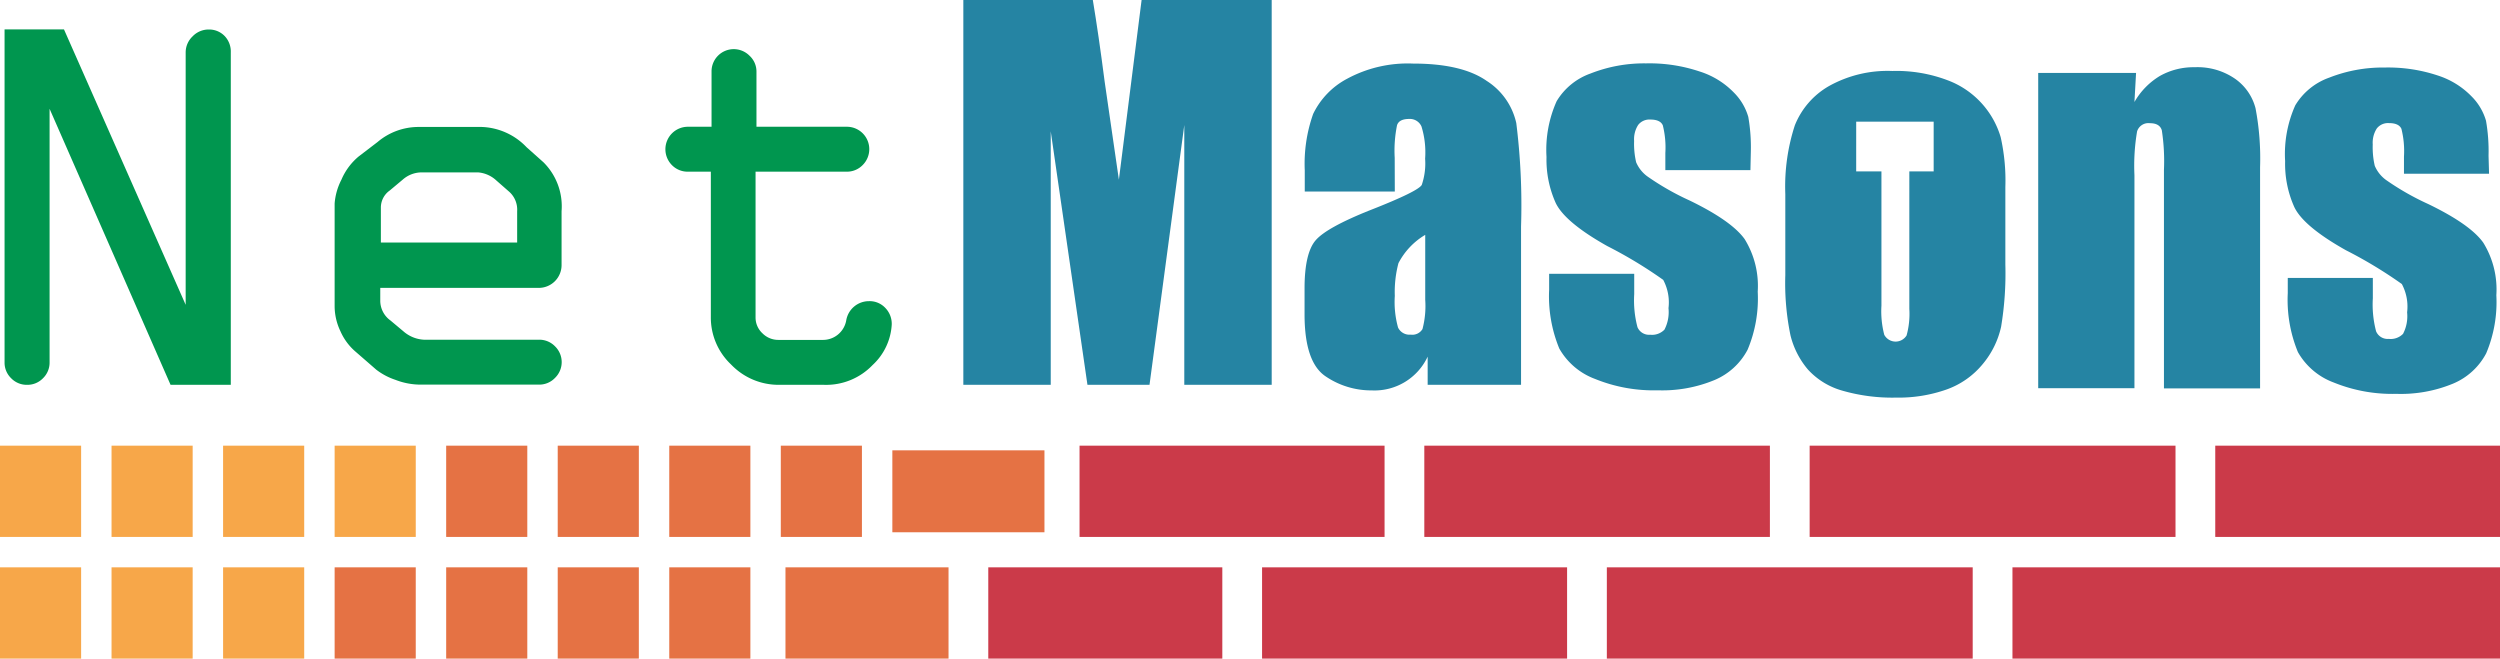 <svg id="Layer_1" data-name="Layer 1" xmlns="http://www.w3.org/2000/svg" viewBox="0 0 246.54 64.95"><title>Netmasons-V1.0.1</title><g id="Updated_Muted_Colors" data-name="Updated Muted Colors"><g id="bricks"><rect x="33" y="43.95" width="8" height="9" style="fill:#f7a749"/><rect x="22" y="55.95" width="8" height="9" style="fill:#f7a749"/><rect x="22" y="43.95" width="8" height="9" style="fill:#f7a749"/><rect x="11" y="55.95" width="8" height="9" style="fill:#f7a749"/><rect x="11" y="43.95" width="8" height="9" style="fill:#f7a749"/><rect y="55.95" width="8" height="9" style="fill:#f7a749"/><rect y="43.95" width="8" height="9" style="fill:#f7a749"/><g id="orange_bricks" data-name="orange bricks"><rect x="33" y="55.95" width="8" height="9" style="fill:#e57244"/><rect x="44" y="43.95" width="8" height="9" style="fill:#e57244"/><rect x="44" y="55.95" width="8" height="9" style="fill:#e57244"/><rect x="55" y="43.95" width="8" height="9" style="fill:#e57244"/><rect x="55" y="55.95" width="8" height="9" style="fill:#e57244"/><rect x="66" y="43.95" width="8" height="9" style="fill:#e57244"/><rect x="66" y="55.95" width="8" height="9" style="fill:#e57244"/><rect x="77" y="43.95" width="8" height="9" style="fill:#e57244"/><rect x="77.46" y="55.95" width="16.08" height="9" style="fill:#e57244"/><rect x="88" y="44.41" width="15" height="8.08" style="fill:#e57244"/></g><rect x="198.46" y="55.95" width="48.08" height="9" style="fill:#cb3a49"/><rect x="218.46" y="43.95" width="28.08" height="9" style="fill:#cb3a49"/><rect x="178.46" y="43.95" width="36.08" height="9" style="fill:#cb3a49"/><rect x="158.46" y="55.95" width="36.08" height="9" style="fill:#cb3a49"/><rect x="140.46" y="43.95" width="34.08" height="9" style="fill:#cb3a49"/><rect x="124.46" y="55.95" width="30.08" height="9" style="fill:#cb3a49"/><rect x="106.46" y="43.95" width="30.08" height="9" style="fill:#cb3a49"/><rect x="97.46" y="55.95" width="23.08" height="9" style="fill:#cb3a49"/></g><g id="NetMasons"><g id="Masons"><g id="ns"><path d="M210.65,7.19l-.16,2.87A7.1,7.1,0,0,1,213,7.49a6.76,6.76,0,0,1,3.43-.86,6.51,6.51,0,0,1,4,1.15,5.11,5.11,0,0,1,2,2.89,26.46,26.46,0,0,1,.45,5.82V38.3H213.4V16.76a20,20,0,0,0-.21-3.91q-.21-.7-1.17-.7a1.17,1.17,0,0,0-1.27.81,20.33,20.33,0,0,0-.26,4.32v21H201V7.19Z" style="fill:#2584a3"/><path d="M245.46,17.13h-8.39V15.44a9,9,0,0,0-.25-2.73q-.25-.57-1.23-.57a1.4,1.4,0,0,0-1.2.53,2.61,2.61,0,0,0-.4,1.58,8,8,0,0,0,.2,2.1,3.32,3.32,0,0,0,1.2,1.46,26,26,0,0,0,4.09,2.32q4.13,2,5.41,3.8a8.77,8.77,0,0,1,1.29,5.18,13,13,0,0,1-1,5.73,6.54,6.54,0,0,1-3.29,3,13.46,13.46,0,0,1-5.57,1,15.33,15.33,0,0,1-6.18-1.12,6.75,6.75,0,0,1-3.53-3,13.53,13.53,0,0,1-1-5.81v-1.5h8.39v2a10.36,10.36,0,0,0,.32,3.26,1.23,1.23,0,0,0,1.25.75,1.7,1.7,0,0,0,1.41-.5,3.76,3.76,0,0,0,.4-2.12,4.72,4.72,0,0,0-.52-2.79,43.66,43.66,0,0,0-5.51-3.33q-4.17-2.34-5.09-4.25a10.41,10.41,0,0,1-.91-4.54,11.74,11.74,0,0,1,1-5.5,6.39,6.39,0,0,1,3.34-2.73,14.41,14.41,0,0,1,5.47-1,15.52,15.52,0,0,1,5.26.79,8.08,8.08,0,0,1,3.33,2.07,5.57,5.57,0,0,1,1.41,2.39,17.34,17.34,0,0,1,.25,3.45Z" style="fill:#2584a3"/></g><g id="hammer_O" data-name="hammer O"><path d="M197.3,13.53a8.58,8.58,0,0,0-5.22-5.61A14.21,14.21,0,0,0,186.61,7a11.86,11.86,0,0,0-6.23,1.48A7.78,7.78,0,0,0,177,12.36a19.48,19.48,0,0,0-.94,6.77v8a25.37,25.37,0,0,0,.51,5.94,8.25,8.25,0,0,0,1.72,3.37,7.24,7.24,0,0,0,3.38,2.08,17.79,17.79,0,0,0,5.32.69,14.2,14.2,0,0,0,5-.81,8.14,8.14,0,0,0,3.55-2.51,8.64,8.64,0,0,0,1.8-3.66,32.13,32.13,0,0,0,.42-6.15V18.45A19.51,19.51,0,0,0,197.3,13.53Zm-6.61,3.37h-2.4V30.46a8,8,0,0,1-.27,2.62,1.27,1.27,0,0,1-2.2-.06,9.15,9.15,0,0,1-.28-2.87V16.9h-2.49V12h7.64Z" style="fill:#2584a3"/></g><g id="Mas"><path d="M125.41,0V37.95h-8.62V12.33l-3.43,25.62h-6.12l-3.62-25v25H95V0h12.77q.57,3.42,1.17,8.07l1.4,9.65L112.58,0Z" style="fill:#2584a3"/><path d="M137.55,18.89h-8.88V16.8a14.71,14.71,0,0,1,.83-5.57,7.72,7.72,0,0,1,3.34-3.46,12.57,12.57,0,0,1,6.52-1.5q4.8,0,7.24,1.7a6.62,6.62,0,0,1,2.93,4.17A65.37,65.37,0,0,1,150,22.34V37.95h-9.21V35.17a5.78,5.78,0,0,1-5.51,3.33,8,8,0,0,1-4.56-1.39q-2.07-1.39-2.07-6.11V28.45q0-3.49,1.1-4.76t5.46-3q4.66-1.83,5-2.46a6.54,6.54,0,0,0,.33-2.58,8.69,8.69,0,0,0-.36-3.18,1.25,1.25,0,0,0-1.21-.74q-1,0-1.2.62a12.62,12.62,0,0,0-.23,3.22Zm3,4.27a7,7,0,0,0-2.64,2.79,11.08,11.08,0,0,0-.36,3.23,9.42,9.42,0,0,0,.32,3.12,1.24,1.24,0,0,0,1.25.7,1.16,1.16,0,0,0,1.16-.55,8.9,8.9,0,0,0,.27-2.89Z" style="fill:#2584a3"/><path d="M172.62,16.78h-8.39V15.09a9,9,0,0,0-.25-2.73q-.25-.57-1.23-.57a1.4,1.4,0,0,0-1.2.53,2.61,2.61,0,0,0-.4,1.58,8,8,0,0,0,.2,2.1,3.32,3.32,0,0,0,1.2,1.46,26,26,0,0,0,4.09,2.32q4.12,2,5.41,3.8a8.77,8.77,0,0,1,1.29,5.18,13,13,0,0,1-1,5.73,6.54,6.54,0,0,1-3.29,3,13.46,13.46,0,0,1-5.57,1,15.33,15.33,0,0,1-6.18-1.12,6.75,6.75,0,0,1-3.53-3,13.53,13.53,0,0,1-1-5.81V27h8.39v2a10.35,10.35,0,0,0,.32,3.26,1.23,1.23,0,0,0,1.25.75,1.7,1.7,0,0,0,1.41-.5,3.76,3.76,0,0,0,.4-2.12,4.72,4.72,0,0,0-.52-2.79,43.65,43.65,0,0,0-5.51-3.33q-4.17-2.34-5.09-4.25a10.41,10.41,0,0,1-.91-4.54,11.74,11.74,0,0,1,1-5.5,6.39,6.39,0,0,1,3.34-2.73,14.41,14.41,0,0,1,5.47-1,15.52,15.52,0,0,1,5.26.79A8.08,8.08,0,0,1,171,9.14a5.57,5.57,0,0,1,1.41,2.39,17.34,17.34,0,0,1,.25,3.45Z" style="fill:#2584a3"/></g></g><g id="Net"><path d="M22.76,5.17V37.95H16.82L4.89,10.73v25a2.14,2.14,0,0,1-.65,1.57,2.13,2.13,0,0,1-1.57.65A2.13,2.13,0,0,1,1.1,37.3a2.13,2.13,0,0,1-.65-1.57V2.9H6.31l12,27.16V5.17A2.18,2.18,0,0,1,19,3.58a2.18,2.18,0,0,1,1.6-.67,2.12,2.12,0,0,1,1.57.66A2.21,2.21,0,0,1,22.76,5.17Z" style="fill:#00964f"/><path d="M55.38,20.83v5.35a2.25,2.25,0,0,1-2.21,2.21H37.5v1.29a2.4,2.4,0,0,0,1,1.92l1.29,1.08a3.33,3.33,0,0,0,2,.82H53.17a2.15,2.15,0,0,1,1.56.65,2.17,2.17,0,0,1,0,3.12,2.14,2.14,0,0,1-1.54.66H41.49A6.83,6.83,0,0,1,39,37.46a6.4,6.4,0,0,1-1.89-1l-2-1.74a5.63,5.63,0,0,1-1.54-2.06A5.76,5.76,0,0,1,33,30.22V20.07a6.13,6.13,0,0,1,.67-2.35,6.08,6.08,0,0,1,1.7-2.29L37.24,14a6.25,6.25,0,0,1,4-1.48H47.5a6.41,6.41,0,0,1,4.43,2L53.59,16A6.12,6.12,0,0,1,55.38,20.83Zm-17.82-.34v3.43H51V20.83a2.37,2.37,0,0,0-.76-1.9L48.95,17.8A3,3,0,0,0,47.15,17H41.59a2.83,2.83,0,0,0-1.87.71l-1.29,1.08A2.05,2.05,0,0,0,37.56,20.49Z" style="fill:#00964f"/><path d="M81.25,37.95H76.82a6.48,6.48,0,0,1-4.72-2,6.36,6.36,0,0,1-2-4.69V16.93H67.85a2.16,2.16,0,0,1-1.57-.63,2.22,2.22,0,0,1,1.57-3.8h2.32V7.07a2.19,2.19,0,0,1,3.76-1.56,2.11,2.11,0,0,1,.67,1.56V12.5h8.91a2.21,2.21,0,0,1,1.56,3.78,2.15,2.15,0,0,1-1.56.65h-9V31.3a2.11,2.11,0,0,0,.67,1.56,2.2,2.2,0,0,0,1.6.66h4.32a2.33,2.33,0,0,0,2.35-1.91,2.27,2.27,0,0,1,2.24-1.91,2.11,2.11,0,0,1,1.6.65A2.25,2.25,0,0,1,87.94,32a5.88,5.88,0,0,1-1.89,4A6.34,6.34,0,0,1,81.25,37.95Z" style="fill:#00964f"/></g></g></g></svg>